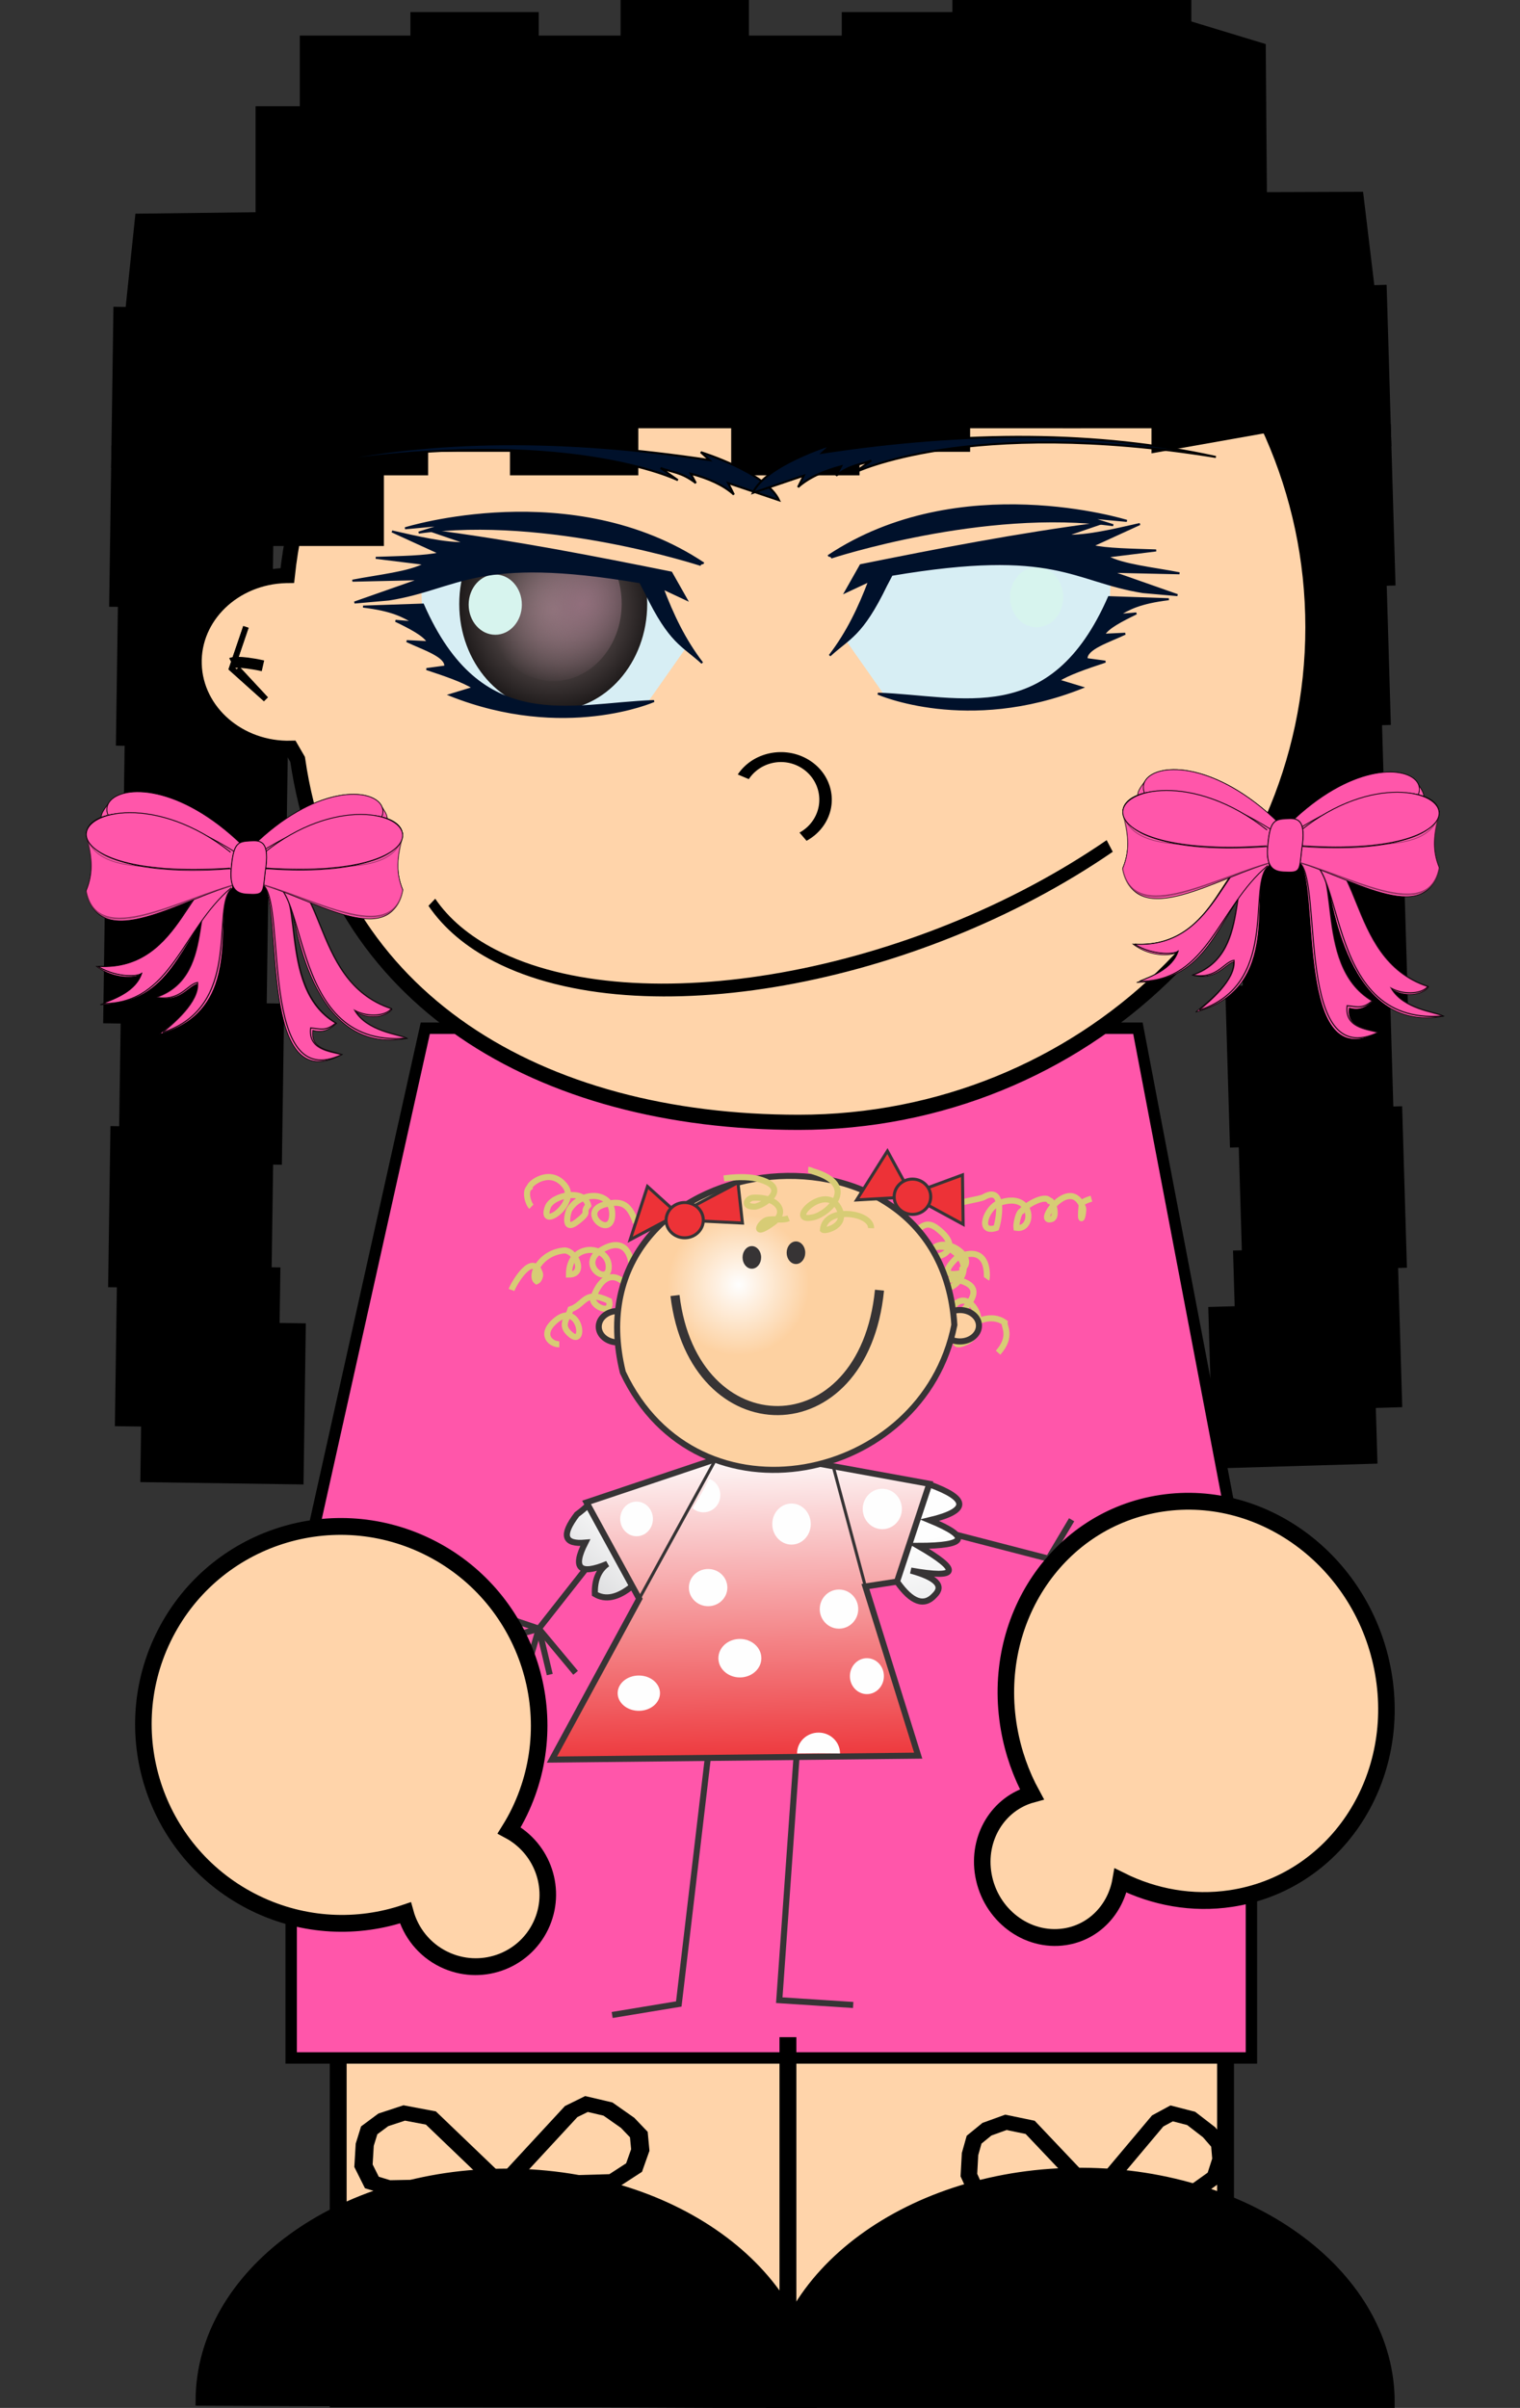 <svg width="401" height="635" xmlns="http://www.w3.org/2000/svg" xmlns:xlink="http://www.w3.org/1999/xlink">
 <rect width="100%" height="100%" fill="#333333" stroke="none"/>
 <defs>
  <linearGradient id="imagebot_397">
   <stop stop-color="rgb(145, 111, 124)" offset="0" id="imagebot_402"/>
   <stop stop-color="rgb(145, 111, 124)" stop-opacity="0" offset="1" id="imagebot_401"/>
  </linearGradient>
  <linearGradient id="imagebot_398">
   <stop stop-color="rgb(142, 124, 124)" offset="0" id="imagebot_400"/>
   <stop stop-color="rgb(0, 0, 0)" offset="1" id="imagebot_399"/>
  </linearGradient>
  <radialGradient xlink:href="#imagebot_398" id="imagebot_164" cx="421.151" cy="204.867" fx="421.151" fy="204.867" r="31.562" gradientTransform="matrix(0.053, 1.46, -1.267, 0.055, 658.341, -420.954)" gradientUnits="userSpaceOnUse"/>
  <radialGradient xlink:href="#imagebot_397" id="imagebot_147" cx="409.543" cy="210.663" fx="409.543" fy="210.663" r="31.062" gradientTransform="matrix(1.082, 0.951, -0.709, 0.967, 115.133, -389.698)" gradientUnits="userSpaceOnUse"/>
  <clipPath clipPathUnits="userSpaceOnUse" id="imagebot_144">
   <path fill="rgb(215, 238, 244)" id="imagebot_396" d="M370.221,226.815L389.919,254.847C389.919,254.847 463.66,266.969 479.822,251.564L474.519,249.543L480.58,242.472L488.156,233.886L499.52,219.996L504.319,211.158L502.298,207.622L502.803,192.975L465.428,183.378L392.192,191.712L381.838,208.38L370.221,226.815L370.221,226.815z"/>
  </clipPath>
  <linearGradient y2="1.137" x2="5.702" y1="-0.249" x1="5.515" id="imagebot_441">
   <stop stop-color="rgb(254, 254, 254)" offset="0"/>
   <stop stop-color="rgb(210, 211, 213)" offset="1"/>
  </linearGradient>
  <linearGradient y2="-0.031" x2="0.485" y1="1.031" x1="0.515" id="imagebot_434">
   <stop stop-color="rgb(237, 50, 55)" offset="0"/>
   <stop stop-color="rgb(254, 254, 254)" offset="1"/>
  </linearGradient>
  <linearGradient y2="1.066" x2="0.087" y1="-0.019" x1="0.825" xlink:href="#imagebot_441" id="imagebot_443"/>
  <radialGradient fy="156.604" fx="295.342" r="81.222" cy="156.604" cx="295.342" gradientUnits="userSpaceOnUse" id="imagebot_429">
   <stop stop-color="rgb(254, 254, 254)" offset="0"/>
   <stop stop-color="rgb(253, 209, 161)" offset="1"/>
  </radialGradient>
 </defs>
 <g id="imagebot_135">
  <rect transform="translate(-0 -0) matrix(1.484 0 0 1.451 -327.289 -446.549)" stroke="#000000" stroke-width="3" fill="#ffd4aa" x="280.669" y="680.933" width="157.744" height="62.826" id="imagebot_395"/>
  <g stroke="#000000" stroke-width="3.004" fill="#ffffff" transform="rotate(270.822 55.24 223.364) matrix(1.831 0 0 1.153 -603.363 -237.653)" id="imagebot_384">
   <rect fill="#000000" height="34.345" x="355.59" width="20.203" y="381.62" id="imagebot_394"/>
   <rect fill="#000000" height="34.345" x="335.59" width="20.203" y="377.62" id="imagebot_393"/>
   <rect fill="#000000" height="34.345" x="315.59" width="20.203" y="381.62" id="imagebot_392"/>
   <rect fill="#000000" height="34.345" x="297.59" width="20.203" y="379.62" id="imagebot_391"/>
   <rect fill="#000000" height="34.345" x="277.59" width="20.203" y="381.62" id="imagebot_390"/>
   <rect fill="#000000" height="34.345" x="269.59" width="20.203" y="387.62" id="imagebot_389"/>
   <rect fill="#000000" height="34.345" x="395.59" width="20.203" y="377.62" id="imagebot_388"/>
   <rect fill="#000000" height="34.345" x="415.59" width="20.203" y="377.62" id="imagebot_387"/>
   <path fill="#000000" d="M431.59,379.62L449.268,382.145L449.773,412.45L431.59,413.966L431.59,379.62z" id="imagebot_386"/>
   <rect fill="#000000" height="34.345" x="375.59" width="20.203" y="379.62" id="imagebot_385"/>
  </g>
  <g stroke="#000000" stroke-width="3.004" fill="#ffffff" transform="rotate(88.303 342.551 218.311) matrix(-1.836 0 0 1.162 1002.97 -246.232)" id="imagebot_373">
   <rect fill="#000000" height="34.345" x="355.59" width="20.203" y="381.62" id="imagebot_383"/>
   <rect fill="#000000" height="34.345" x="335.59" width="20.203" y="377.62" id="imagebot_382"/>
   <rect fill="#000000" height="34.345" x="315.59" width="20.203" y="381.62" id="imagebot_381"/>
   <rect fill="#000000" height="34.345" x="297.59" width="20.203" y="379.62" id="imagebot_380"/>
   <rect fill="#000000" height="34.345" x="277.59" width="20.203" y="381.62" id="imagebot_379"/>
   <rect fill="#000000" height="34.345" x="269.59" width="20.203" y="387.62" id="imagebot_378"/>
   <rect fill="#000000" height="34.345" x="395.59" width="20.203" y="377.62" id="imagebot_377"/>
   <rect fill="#000000" height="34.345" x="415.59" width="20.203" y="377.62" id="imagebot_376"/>
   <path fill="#000000" d="M431.59,379.62L449.268,382.145L449.773,412.45L431.59,413.966L431.59,379.62z" id="imagebot_375"/>
   <rect fill="#000000" height="34.345" x="375.59" width="20.203" y="379.62" id="imagebot_374"/>
  </g>
  <path stroke="#000000" stroke-width="3" fill="#ff56aa" d="M 112.2 271.155 L 76.778 430.097 L 73.292 427.648 L 76.817 433.374 L 76.817 542.716 L 330.142 542.716 L 330.142 433.552 L 331.168 433.552 L 300.203 271.155 L 112.2 271.155 z" id="imagebot_372"/>
  <path stroke="#000000" stroke-width="4" fill="#ffd4aa" d="M 210.711 34.867 C 140.592 34.867 82.895 86.095 75.796 151.776 C 75.669 151.778 75.552 151.773 75.425 151.776 C 61.689 152.13 50.837 162.583 51.224 175.167 C 51.611 187.752 63.081 197.688 76.817 197.334 L 78.519 200.267 C 87.745 263.727 142.235 295.975 210.712 295.975 C 285.626 295.975 346.369 237.525 346.369 165.421 S 285.626 34.867 210.712 34.867 L 210.711 34.867 z" id="imagebot_371"/>
  <path stroke="#000000" stroke-width="3.043" fill="#000000" d="M175.77,672.54C175.77,698.203 153.609,719.007 126.273,719.007C98.936,719.007 76.776,698.203 76.776,672.54L126.273,672.54L175.77,672.54z" transform="translate(-0 -0) matrix(-1.625 -0.007 0.009 -1.287 484.174 1499.87)" id="imagebot_368"/>
  <path transform="translate(-0 -0) matrix(1.484 0 0 1.451 -327.291 -458.268)" stroke="#000000" stroke-width="3" fill="none" d="M360.62,686.08L360.62,743.708L358.6,745.048" id="imagebot_367"/>
  <path stroke="#000000" stroke-width="3.043" fill="#000000" d="M 53.119 632.882 C 53.351 599.847 89.553 573.226 133.978 573.421 C 178.405 573.617 214.23 600.555 213.998 633.59 L 133.558 633.236 L 53.119 632.882 z" id="imagebot_366"/>
  <g stroke="#000000" stroke-width="5.508" fill="none" transform="translate(-0 -0) matrix(0.869 0 0 0.703 -11.599 57.236)" id="imagebot_362">
   <path d="M165.51,738.4L144.16,713.1L136.057,711.214L129.712,713.799L125.433,717.725L124.076,723.128L123.695,731.001L126.241,737.298L131.35,739.211L165.51,738.4z" id="imagebot_365"/>
   <path d="M166.27,738.05L199.351,736.899L205.842,731.695L207.731,725.109L207.289,719.319L203.88,714.912L197.926,709.747L191.402,707.856L186.741,710.691L166.27,738.05z" id="imagebot_364"/>
   <path d="M133.85,757.9S134.355,757.395 164.155,738.202L192.944,756.385" id="imagebot_363"/>
  </g>
  <g stroke="#000000" stroke-width="5.508" fill="none" transform="translate(-0 -0) matrix(0.79 0 0 0.703 157.89 59.706)" id="imagebot_358">
   <path d="M165.51,738.4L144.16,713.1L136.057,711.214L129.712,713.799L125.433,717.725L124.076,723.128L123.695,731.001L126.241,737.298L131.35,739.211L165.51,738.4z" id="imagebot_361"/>
   <path d="M166.27,738.05L199.351,736.899L205.842,731.695L207.731,725.109L207.289,719.319L203.88,714.912L197.926,709.747L191.402,707.856L186.741,710.691L166.27,738.05z" id="imagebot_360"/>
   <path d="M133.85,757.9S134.355,757.395 164.155,738.202L192.944,756.385" id="imagebot_359"/>
  </g>
  <path stroke="#000000" stroke-width="3.495" fill="#ffd4aa" d="M160.53,405.73C164.239,398.743 171.966,396.688 177.789,401.139C183.611,405.59 185.324,414.863 181.615,421.849C180.523,423.905 179.03,425.611 177.265,426.819" transform="translate(-0 -0) matrix(0.942 0 0 0.749 44.868 -99.039)" id="imagebot_357"/>
  <path transform="rotate(339.277 212.798 240.203) matrix(1.024 0 0 1.451 10.661 -420.956)" stroke="#000000" stroke-width="2.407" fill="#ffd4aa" d="M 276.345 464.128 C 217.008 474.394 146.244 465.054 118.288 443.267 C 112.944 439.103 109.43 434.655 107.875 430.088" id="imagebot_356"/>
  <path transform="translate(-0 -0) matrix(1.484 0 0 1.451 -323.383 -448.502)" stroke="#000000" stroke-width="1px" fill="none" d="M261.63,423.04L259.105,430.616L265.166,436.172L260.115,430.616" id="imagebot_355"/>
  <path transform="translate(-0 -0) matrix(1.484 0 0 1.451 -323.383 -448.502)" stroke="#000000" stroke-width="2" fill="none" d="M264.66,430.11C260.114,429.1 259.104,429.605 259.104,429.605" id="imagebot_354"/>
  <title/>
  <g stroke="#000000" stroke-width="3.004" fill="#ffffff" transform="translate(-0 -0) matrix(1.459 0 0 3.105 -323.719 -1170.88)" id="imagebot_343">
   <rect fill="#000000" height="34.345" x="355.59" width="20.203" y="381.62" id="imagebot_353"/>
   <rect fill="#000000" height="34.345" x="335.59" width="20.203" y="377.62" id="imagebot_352"/>
   <rect fill="#000000" height="34.345" x="315.59" width="20.203" y="381.62" id="imagebot_351"/>
   <rect fill="#000000" height="34.345" x="297.59" width="20.203" y="379.62" id="imagebot_350"/>
   <rect fill="#000000" height="34.345" x="277.59" width="20.203" y="381.62" id="imagebot_349"/>
   <rect fill="#000000" height="34.345" x="269.59" width="20.203" y="387.62" id="imagebot_348"/>
   <rect fill="#000000" height="34.345" x="395.59" width="20.203" y="377.62" id="imagebot_347"/>
   <rect fill="#000000" height="34.345" x="415.59" width="20.203" y="377.62" id="imagebot_346"/>
   <path fill="#000000" d="M431.59,379.62L449.268,382.145L449.773,412.45L431.59,413.966L431.59,379.62z" id="imagebot_345"/>
   <rect fill="#000000" height="34.345" x="375.59" width="20.203" y="379.62" id="imagebot_344"/>
  </g>
  <path transform="translate(-0 -0) matrix(1.484 0 0 1.451 -323.383 -448.502)" id="imagebot_342" stroke="#000000" stroke-width="1px" fill="none" d="M261.63,423.04L259.105,430.616L265.166,436.172L260.115,430.616"/>
  <g id="imagebot_328" transform="translate(-0 -0) matrix(-1 0 0 1 205.531 117.184)">
   <g transform="matrix(0.878 0 0 0.878 0 0)" id="imagebot_329">
    <title/>
    <g transform="translate(12.715, -21.98) translate(25, 190)" id="imagebot_330">
     <path transform="matrix(0.604, 0, 0, 0.604, -50.808, -293.915)" fill="rgb(215, 238, 244)" d="M67.249,308.56L86.947,336.592C86.947,336.592 160.688,348.714 176.851,333.309L171.547,331.289L177.608,324.218L185.184,315.632L196.549,301.742L201.347,292.903L199.326,289.368L199.832,274.72L162.456,265.124L89.22,273.458L78.866,290.125L67.249,308.56L67.249,308.56L67.249,308.56z" id="imagebot_339"/>
     <g transform="matrix(0.604, 0, 0, 0.604, -233.858, -244.526)" clip-path="url(#imagebot_144)" id="imagebot_335">
      <path fill="url(#imagebot_164)" transform="matrix(1.505, 0, 0, 1.375, -197.251, -73.696)" d="M452.548,203.455C452.548,224.725 438.641,241.967 421.486,241.967C404.331,241.967 390.424,224.725 390.424,203.455C390.424,182.186 404.331,164.943 421.486,164.943C438.641,164.943 452.548,182.186 452.548,203.455z" id="imagebot_338"/>
      <path fill="url(#imagebot_147)" d="M452.548,203.455C452.548,224.725 438.641,241.967 421.486,241.967C404.331,241.967 390.424,224.725 390.424,203.455C390.424,182.186 404.331,164.943 421.486,164.943C438.641,164.943 452.548,182.186 452.548,203.455z" transform="matrix(1.094, 0, 0, 0.999, -24.082, 2.646)" id="imagebot_337"/>
      <path fill="rgb(215, 244, 238)" transform="matrix(0.426, 0, 0, 0.389, 286.377, 127.227)" d="M452.548,203.455C452.548,224.725 438.641,241.967 421.486,241.967C404.331,241.967 390.424,224.725 390.424,203.455C390.424,182.186 404.331,164.943 421.486,164.943C438.641,164.943 452.548,182.186 452.548,203.455z" id="imagebot_336"/>
     </g>
     <path transform="matrix(0.604, 0, 0, 0.604, -50.808, -293.915)" fill="rgb(0, 17, 43)" stroke="rgb(0, 17, 43)" stroke-width="1px" d="M83.917,336.087C83.917,336.087 128.363,355.785 185.437,333.057L173.82,329.521C178.617,326.406 187.618,323.292 197.054,320.177L187.71,318.915C187.211,313.72 198.589,310.223 206.903,306.288L196.296,306.793C198.289,303.257 205.171,299.722 212.458,296.186L203.62,296.944C208.816,293.886 214.204,290.856 228.621,289.115L198.821,288.105C170.01,353.922 125.539,337.525 83.917,336.087L83.917,336.087z" id="imagebot_334"/>
     <path transform="matrix(0.604, 0, 0, 0.604, -50.808, -293.915)" fill="rgb(0, 17, 43)" stroke="rgb(0, 17, 43)" stroke-width="1px" d="M60.6,268.393C60.6,268.393 136.671,243.393 200.957,252.322L188.457,248.393L207.742,250.179C207.742,250.179 124.528,224.108 59.171,267.679" id="imagebot_333"/>
     <path transform="matrix(0.604, 0, 0, 0.604, -50.808, -293.915)" fill="rgb(0, 17, 43)" stroke="rgb(0, 0, 0)" stroke-width="1px" d="M21.671,236.25L47.028,227.679L44.171,233.393C49.222,228.834 56.501,225.453 65.6,223.036L63.1,227.679C70.509,222.026 74.878,222.455 80.6,220.179L72.028,226.25C72.028,226.25 128.457,198.393 252.028,218.393C193.624,205.476 128.05,205.361 56.314,216.25L60.6,212.322C60.6,212.322 28.1,222.322 21.671,236.25z" id="imagebot_332"/>
     <path transform="matrix(0.604, 0, 0, 0.604, -50.808, -293.915)" fill="rgb(0, 17, 43)" stroke="rgb(0, 17, 43)" stroke-width="1px" d="M59.925,317.147C69.704,308.195 75.846,307.296 87.957,282.297L90.735,276.993C172.703,263.108 180.662,279.979 215.741,285.579L232.914,287.095L199.832,275.478L233.924,276.236C221.162,273.729 205.686,272.241 197.811,267.902L222.307,264.871C210.359,264.449 197.307,264.303 190.488,262.599L214.226,251.739C201.268,254.649 188.111,257.889 177.103,257.548L195.538,251.234C152.024,256.929 113.565,264.52 75.33,272.195L67.754,285.579L79.623,280.024C74.724,292.953 68.841,305.556 59.925,317.147L59.925,317.147L59.925,317.147z" id="imagebot_331"/>
    </g>
   </g>
  </g>
  <g transform="translate(-0 -0) matrix(0.695 0 0 0.695 22.647 208.82)" id="imagebot_282">
   <g transform="matrix(0.245 0 0 0.245 18.807 -37.568)" id="imagebot_283" label="Layer 1">
    <path fill="#ff56aa" stroke="#000000" d="M380.16,173.806C384.27,180.344 390.582,188.438 390.219,195.273L374.779,196.231L379.982,174.572" id="imagebot_326"/>
    <path fill="#ff56aa" stroke="#000000" id="imagebot_325" d="M-41.74,171.366C-46.277,177.904 -53.265,185.998 -52.859,192.834L-35.796,193.792L-41.551,172.132"/>
    <path fill="#ff56aa" stroke="#000000" d="M149.714,302.717C148.567,303.908 147.075,304.965 146.647,305.499C118.676,340.473 173.969,491.569 36.916,528.83C50.745,516.807 98.688,481.892 95.292,451.144C80.814,456.151 67.726,481.043 31.859,471.525C132.878,436.569 75.595,291.267 142.764,290.564C143.251,290.559 148.048,287.302 150.795,287.405" id="imagebot_324"/>
    <path fill="#ff56aa" stroke="#000000" stroke-width="1.84" stroke-miterlimit="4" id="imagebot_323" d="M149.714,302.717C148.567,303.908 147.075,304.965 146.647,305.499C118.676,340.473 164.386,485.818 42.67,525.763C56.493,513.74 99.834,479.209 96.443,448.46C80.046,451.168 70.409,477.976 32.627,471.525C133.646,436.569 75.595,291.267 142.764,290.564C143.251,290.559 148.048,287.302 150.795,287.405"/>
    <path fill="#ff56aa" stroke="#000000" id="imagebot_322" d="M133.067,312.822C66.477,390.005 57.489,480.445 -54.53,483.031C-37.159,477.225 0.178,464.711 8.832,435.01C6.008,441.133 -30.805,446.096 -60.279,423.556C76.514,432.977 78.488,266.445 140.801,291.546"/>
    <path fill="#ff56aa" stroke="#000000" stroke-width="1.84" stroke-miterlimit="4" d="M148.351,301.784C71.452,366.579 56.266,480.797 -49.658,481.044C-31.897,473.705 1.671,462.271 10.319,433.248C7.501,439.371 -27.679,441.895 -57.434,423.826C77.326,431.621 83.853,260.599 148.464,286.083" id="imagebot_321"/>
    <path opacity="0.461" fill="#ff56aa" stroke="#000000" d="M149.714,302.717C148.567,303.908 147.075,304.965 146.647,305.499C118.676,340.473 164.386,485.818 42.67,525.763C56.493,513.74 99.834,479.209 96.443,448.46C80.046,451.168 70.409,477.976 32.627,471.525C133.646,436.569 75.595,291.267 142.764,290.564C143.251,290.559 148.048,287.302 150.795,287.405" id="imagebot_320"/>
    <path fill="#ff56aa" stroke="#000000" id="imagebot_319" d="M148.351,301.784C71.452,366.579 56.266,480.797 -49.658,481.044C-31.897,473.705 1.671,462.271 10.319,433.248C7.501,439.371 -27.679,441.895 -57.434,423.826C77.326,431.621 83.853,260.599 148.464,286.083"/>
    <path fill="#ff56aa" stroke="#000000" d="M160.297,273.225C73.854,284.413 -54.065,349.725 -60.425,256.402C-44.314,229.031 -41.47,220.422 -44.65,191.563C-35.061,262.257 91.371,229.731 168.745,254.562" id="imagebot_318"/>
    <path fill="#ff56aa" stroke="#000000" d="M165.597,235.859C-29.702,46.663 -185.256,240.191 160.562,251.463" id="imagebot_317"/>
    <path fill="#ff56aa" stroke="#000000" id="imagebot_316" d="M160.297,273.225C73.497,282.862 -55.996,341.243 -60.425,256.402C-44.314,229.031 -42.411,221.319 -45.596,192.459C-36.007,263.155 91.365,229.731 168.74,254.561"/>
    <path opacity="0.283" fill="#ff56aa" stroke="#000000" d="M160.297,273.225C73.497,282.862 -55.996,341.243 -60.425,256.402C-44.314,229.031 -39.739,222.167 -42.924,193.308C-33.33,264.003 91.371,229.731 168.745,254.562" id="imagebot_315"/>
    <path opacity="0.439" fill="#ff56aa" stroke="#000000" id="imagebot_314" d="M159.621,274.419C72.826,284.057 -56.667,342.437 -61.096,257.597C-44.985,230.225 -40.107,222.535 -43.292,193.676C-33.698,264.371 90.695,230.925 168.074,255.755"/>
    <path fill="#ff56aa" stroke="#000000" id="imagebot_313" d="M165.597,235.859C-29.702,46.663 -185.256,240.191 160.562,251.463"/>
    <path fill="#ff56aa" stroke="#000000" id="imagebot_312" d="M163.088,294.302C71.966,318.288 -55.915,406.771 -76.055,306.214C-62.68,274.261 -68.667,246.121 -76.217,215.19C-55.839,290.713 82.934,256.461 169.475,272.862"/>
    <path fill="#ff56aa" stroke="#000000" id="imagebot_311" d="M165.387,253.803C-97.53,78.267 -209.712,306.433 164.391,271.174"/>
    <path fill="#ff56aa" stroke="#000000" d="M163.088,294.302C71.366,316.65 -59.192,397.816 -76.055,306.214C-62.68,274.261 -68.867,246.518 -76.379,215.588C-55.996,291.11 82.972,256.461 169.513,272.862" id="imagebot_310"/>
    <path opacity="0.283" fill="#ff56aa" stroke="#000000" id="imagebot_309" d="M163.088,294.302C71.366,316.65 -59.192,397.816 -76.055,306.214C-62.68,274.261 -68.921,247.461 -76.433,216.53C-56.05,292.053 82.966,256.461 169.508,272.862"/>
    <path opacity="0.439" fill="#ff56aa" stroke="#000000" d="M162.536,295.692C70.814,318.04 -59.744,399.206 -76.601,307.603C-63.232,275.651 -68.975,251.287 -76.493,220.357C-56.115,295.88 82.409,257.85 168.945,274.251" id="imagebot_308"/>
    <path fill="#ff56aa" stroke="#000000" d="M165.387,253.803C-97.53,78.267 -209.712,306.433 164.391,271.174" id="imagebot_307"/>
    <path fill="#ff56aa" stroke="#000000" stroke-width="1.275" stroke-miterlimit="4" d="M147.491,246.857C33.406,156.198 -80.046,182.72 -75.99,221.231C-73.199,247.754 -12.677,282.249 146.691,271.474" id="imagebot_306"/>
    <path fill="#ff56aa" stroke="#000000" id="imagebot_305" d="M187.49,272.919C270.364,283.721 392.988,346.78 399.083,256.677C383.643,230.25 380.912,221.937 383.962,194.074C374.768,262.33 253.566,230.926 179.394,254.899"/>
    <path fill="#ff56aa" stroke="#000000" id="imagebot_304" d="M182.411,236.842C369.631,54.172 518.749,241.024 187.235,251.908"/>
    <path fill="#ff56aa" stroke="#000000" d="M187.49,272.919C270.699,282.224 394.832,338.59 399.083,256.677C383.643,230.25 381.81,222.804 384.865,194.939C375.671,263.196 253.572,230.925 179.394,254.899" id="imagebot_303"/>
    <path opacity="0.283" fill="#ff56aa" stroke="#000000" id="imagebot_302" d="M187.49,272.919C270.699,282.224 394.832,338.59 399.083,256.677C383.643,230.25 379.257,223.622 382.302,195.758C373.108,264.014 253.566,230.926 179.388,254.899"/>
    <path opacity="0.439" fill="#ff56aa" stroke="#000000" d="M188.139,274.072C271.343,283.377 395.476,339.743 399.727,257.83C384.281,231.403 379.609,223.978 382.659,196.114C373.465,264.37 254.215,232.078 180.037,256.052" id="imagebot_301"/>
    <path fill="#ff56aa" stroke="#000000" d="M182.411,236.842C369.631,54.172 518.749,241.024 187.235,251.908" id="imagebot_300"/>
    <path fill="#ff56aa" stroke="#000000" d="M195.797,296.212C197.186,297.403 199.101,298.376 199.517,298.994C228.056,341.635 191.946,629.546 319.373,560.274C302.624,553.13 270.797,553.455 274.907,522.706C292.456,527.714 302.153,519.957 311.709,511.972C215.742,455.165 269.45,290.417 205.537,282.974C204.417,282.844 197.165,280.864 195.97,280.832" id="imagebot_299"/>
    <path fill="#ff56aa" stroke="#000000" stroke-width="1.84" stroke-miterlimit="4" id="imagebot_298" d="M195.797,296.212C197.186,297.403 198.998,298.459 199.517,298.994C233.421,333.968 192.535,620.663 319.373,560.274C300.455,555.299 267.152,552.592 271.456,518.777C286.134,520.143 294.96,524.462 310.081,511.493C214.114,454.686 269.45,290.417 205.537,282.974C204.417,282.844 197.165,280.864 195.97,280.832"/>
    <path opacity="0.535" fill="#ff56aa" stroke="#000000" d="M195.797,296.212C197.186,297.403 198.998,298.459 199.517,298.994C233.421,333.968 192.535,620.663 319.373,560.274C300.455,555.299 267.152,552.592 271.456,518.777C286.134,520.143 294.96,524.462 310.081,511.493C214.114,454.686 269.45,290.417 205.537,282.974C204.417,282.844 197.165,280.864 195.97,280.832" id="imagebot_297"/>
    <path fill="#ff56aa" stroke="#000000" d="M220.312,295.989C228.348,284.478 235.703,305.924 238.694,315.471C246.931,351.978 271.137,562.903 421.019,535.181C409.543,529.038 358.403,532.693 343.32,495.354C366.169,507.366 390.246,500.209 397.591,490.155C279.358,456.835 289.893,277.466 226.163,285.672C225.044,285.813 215.228,284.828 214.06,285.086" id="imagebot_296"/>
    <path fill="#ff56aa" stroke="#000000" stroke-width="1.84" stroke-miterlimit="4" id="imagebot_295" d="M198.425,294.768C273.128,269.721 227.678,551.352 419.488,534.798C408.007,528.654 358.949,524.831 339.794,491.83C362.643,503.842 389.024,499.261 396.368,489.206C263.934,445.619 300.92,259.571 199.22,279.394"/>
    <path opacity="0.417" fill="#ff56aa" stroke="#000000" d="M198.425,294.768C273.128,269.721 227.678,551.352 419.488,534.798C408.007,528.654 358.949,524.831 339.794,491.83C362.643,503.842 389.024,499.261 396.368,489.206C263.934,445.619 300.92,259.571 199.22,279.394" id="imagebot_294"/>
    <path fill="#ff56aa" stroke="#000000" d="M184.823,293.269C272.165,316.427 394.757,401.857 414.058,304.769C401.241,273.919 406.985,246.75 414.221,216.886C394.697,289.804 261.662,256.732 178.707,272.568" id="imagebot_293"/>
    <path fill="#ff56aa" stroke="#000000" d="M182.611,254.167C434.653,84.687 542.188,304.981 183.574,270.939" id="imagebot_292"/>
    <path fill="#ff56aa" stroke="#000000" id="imagebot_291" d="M184.823,293.269C272.744,314.846 397.904,393.211 414.058,304.769C401.241,273.919 407.174,247.133 414.383,217.27C394.854,290.187 261.635,256.732 178.674,272.568"/>
    <path opacity="0.283" fill="#ff56aa" stroke="#000000" d="M184.823,293.269C272.744,314.846 397.904,393.211 414.058,304.769C401.241,273.919 407.223,248.043 414.437,218.18C394.908,291.097 261.641,256.732 178.68,272.568" id="imagebot_290"/>
    <path opacity="0.439" fill="#ff56aa" stroke="#000000" id="imagebot_289" d="M185.348,294.611C273.268,316.187 398.429,394.554 414.588,306.111C401.771,275.261 407.277,251.738 414.48,221.875C394.952,294.792 262.154,258.075 179.199,273.909"/>
    <path fill="#ff56aa" stroke="#000000" id="imagebot_288" d="M182.611,254.167C434.653,84.687 542.188,304.981 183.574,270.939"/>
    <path fill="#ff56aa" stroke="#000000" stroke-width="1.227" stroke-miterlimit="4" id="imagebot_287" d="M199.771,247.461C309.13,159.929 417.893,185.536 414.004,222.718C411.327,248.326 353.309,281.632 200.539,271.228"/>
    <path fill="#ff56aa" stroke="#000000" stroke-width="1.84" stroke-miterlimit="4" d="M200.902,277.45C208.706,228.682 194.179,228.508 177.074,229.635C160.081,230.747 152.634,231.871 149.167,267.395C144.836,303.082 156.312,310.763 173.309,311.589C199.155,312.86 197.143,311.076 200.902,277.45z" id="imagebot_286"/>
    <path opacity="0.857" fill="#ff56aa" stroke="#000000" id="imagebot_285" d="M200.902,277.45C208.706,228.682 194.179,228.508 177.074,229.635C160.081,230.747 152.634,231.871 149.167,267.395C144.836,303.082 156.312,310.763 173.309,311.589C199.155,312.86 197.143,311.076 200.902,277.45z"/>
    <path opacity="0.726" fill="#ff56aa" stroke="#000000" d="M200.902,277.45C208.706,228.682 194.179,228.508 177.074,229.635C160.081,230.747 152.634,231.871 149.167,267.395C144.836,303.082 156.312,310.763 173.309,311.589C199.155,312.86 197.143,311.076 200.902,277.45z" id="imagebot_284"/>
   </g>
  </g>
  <g id="imagebot_236" transform="translate(0 -1.953) matrix(0.695 0 0 0.695 296.085 204.914)">
   <g id="imagebot_237" transform="matrix(0.245 0 0 0.245 18.807 -37.568)" label="Layer 1">
    <path id="imagebot_280" fill="#ff56aa" stroke="#000000" d="M380.16,173.806C384.27,180.344 390.582,188.438 390.219,195.273L374.779,196.231L379.982,174.572"/>
    <path id="imagebot_279" fill="#ff56aa" stroke="#000000" d="M-41.74,171.366C-46.277,177.904 -53.265,185.998 -52.859,192.834L-35.796,193.792L-41.551,172.132"/>
    <path id="imagebot_278" fill="#ff56aa" stroke="#000000" d="M149.714,302.717C148.567,303.908 147.075,304.965 146.647,305.499C118.676,340.473 173.969,491.569 36.916,528.83C50.745,516.807 98.688,481.892 95.292,451.144C80.814,456.151 67.726,481.043 31.859,471.525C132.878,436.569 75.595,291.267 142.764,290.564C143.251,290.559 148.048,287.302 150.795,287.405"/>
    <path id="imagebot_277" fill="#ff56aa" stroke="#000000" stroke-width="1.84" stroke-miterlimit="4" d="M149.714,302.717C148.567,303.908 147.075,304.965 146.647,305.499C118.676,340.473 164.386,485.818 42.67,525.763C56.493,513.74 99.834,479.209 96.443,448.46C80.046,451.168 70.409,477.976 32.627,471.525C133.646,436.569 75.595,291.267 142.764,290.564C143.251,290.559 148.048,287.302 150.795,287.405"/>
    <path id="imagebot_276" fill="#ff56aa" stroke="#000000" d="M133.067,312.822C66.477,390.005 57.489,480.445 -54.53,483.031C-37.159,477.225 0.178,464.711 8.832,435.01C6.008,441.133 -30.805,446.096 -60.279,423.556C76.514,432.977 78.488,266.445 140.801,291.546"/>
    <path id="imagebot_275" fill="#ff56aa" stroke="#000000" stroke-width="1.84" stroke-miterlimit="4" d="M148.351,301.784C71.452,366.579 56.266,480.797 -49.658,481.044C-31.897,473.705 1.671,462.271 10.319,433.248C7.501,439.371 -27.679,441.895 -57.434,423.826C77.326,431.621 83.853,260.599 148.464,286.083"/>
    <path id="imagebot_274" opacity="0.461" fill="#ff56aa" stroke="#000000" d="M149.714,302.717C148.567,303.908 147.075,304.965 146.647,305.499C118.676,340.473 164.386,485.818 42.67,525.763C56.493,513.74 99.834,479.209 96.443,448.46C80.046,451.168 70.409,477.976 32.627,471.525C133.646,436.569 75.595,291.267 142.764,290.564C143.251,290.559 148.048,287.302 150.795,287.405"/>
    <path id="imagebot_273" fill="#ff56aa" stroke="#000000" d="M148.351,301.784C71.452,366.579 56.266,480.797 -49.658,481.044C-31.897,473.705 1.671,462.271 10.319,433.248C7.501,439.371 -27.679,441.895 -57.434,423.826C77.326,431.621 83.853,260.599 148.464,286.083"/>
    <path id="imagebot_272" fill="#ff56aa" stroke="#000000" d="M160.297,273.225C73.854,284.413 -54.065,349.725 -60.425,256.402C-44.314,229.031 -41.47,220.422 -44.65,191.563C-35.061,262.257 91.371,229.731 168.745,254.562"/>
    <path id="imagebot_271" fill="#ff56aa" stroke="#000000" d="M165.597,235.859C-29.702,46.663 -185.256,240.191 160.562,251.463"/>
    <path id="imagebot_270" fill="#ff56aa" stroke="#000000" d="M160.297,273.225C73.497,282.862 -55.996,341.243 -60.425,256.402C-44.314,229.031 -42.411,221.319 -45.596,192.459C-36.007,263.155 91.365,229.731 168.74,254.561"/>
    <path id="imagebot_269" opacity="0.283" fill="#ff56aa" stroke="#000000" d="M160.297,273.225C73.497,282.862 -55.996,341.243 -60.425,256.402C-44.314,229.031 -39.739,222.167 -42.924,193.308C-33.33,264.003 91.371,229.731 168.745,254.562"/>
    <path id="imagebot_268" opacity="0.439" fill="#ff56aa" stroke="#000000" d="M159.621,274.419C72.826,284.057 -56.667,342.437 -61.096,257.597C-44.985,230.225 -40.107,222.535 -43.292,193.676C-33.698,264.371 90.695,230.925 168.074,255.755"/>
    <path id="imagebot_267" fill="#ff56aa" stroke="#000000" d="M165.597,235.859C-29.702,46.663 -185.256,240.191 160.562,251.463"/>
    <path id="imagebot_266" fill="#ff56aa" stroke="#000000" d="M163.088,294.302C71.966,318.288 -55.915,406.771 -76.055,306.214C-62.68,274.261 -68.667,246.121 -76.217,215.19C-55.839,290.713 82.934,256.461 169.475,272.862"/>
    <path id="imagebot_265" fill="#ff56aa" stroke="#000000" d="M165.387,253.803C-97.53,78.267 -209.712,306.433 164.391,271.174"/>
    <path id="imagebot_264" fill="#ff56aa" stroke="#000000" d="M163.088,294.302C71.366,316.65 -59.192,397.816 -76.055,306.214C-62.68,274.261 -68.867,246.518 -76.379,215.588C-55.996,291.11 82.972,256.461 169.513,272.862"/>
    <path id="imagebot_263" opacity="0.283" fill="#ff56aa" stroke="#000000" d="M163.088,294.302C71.366,316.65 -59.192,397.816 -76.055,306.214C-62.68,274.261 -68.921,247.461 -76.433,216.53C-56.05,292.053 82.966,256.461 169.508,272.862"/>
    <path id="imagebot_262" opacity="0.439" fill="#ff56aa" stroke="#000000" d="M162.536,295.692C70.814,318.04 -59.744,399.206 -76.601,307.603C-63.232,275.651 -68.975,251.287 -76.493,220.357C-56.115,295.88 82.409,257.85 168.945,274.251"/>
    <path id="imagebot_261" fill="#ff56aa" stroke="#000000" d="M165.387,253.803C-97.53,78.267 -209.712,306.433 164.391,271.174"/>
    <path id="imagebot_260" fill="#ff56aa" stroke="#000000" stroke-width="1.275" stroke-miterlimit="4" d="M147.491,246.857C33.406,156.198 -80.046,182.72 -75.99,221.231C-73.199,247.754 -12.677,282.249 146.691,271.474"/>
    <path id="imagebot_259" fill="#ff56aa" stroke="#000000" d="M187.49,272.919C270.364,283.721 392.988,346.78 399.083,256.677C383.643,230.25 380.912,221.937 383.962,194.074C374.768,262.33 253.566,230.926 179.394,254.899"/>
    <path id="imagebot_258" fill="#ff56aa" stroke="#000000" d="M182.411,236.842C369.631,54.172 518.749,241.024 187.235,251.908"/>
    <path id="imagebot_257" fill="#ff56aa" stroke="#000000" d="M187.49,272.919C270.699,282.224 394.832,338.59 399.083,256.677C383.643,230.25 381.81,222.804 384.865,194.939C375.671,263.196 253.572,230.925 179.394,254.899"/>
    <path id="imagebot_256" opacity="0.283" fill="#ff56aa" stroke="#000000" d="M187.49,272.919C270.699,282.224 394.832,338.59 399.083,256.677C383.643,230.25 379.257,223.622 382.302,195.758C373.108,264.014 253.566,230.926 179.388,254.899"/>
    <path id="imagebot_255" opacity="0.439" fill="#ff56aa" stroke="#000000" d="M188.139,274.072C271.343,283.377 395.476,339.743 399.727,257.83C384.281,231.403 379.609,223.978 382.659,196.114C373.465,264.37 254.215,232.078 180.037,256.052"/>
    <path id="imagebot_254" fill="#ff56aa" stroke="#000000" d="M182.411,236.842C369.631,54.172 518.749,241.024 187.235,251.908"/>
    <path id="imagebot_253" fill="#ff56aa" stroke="#000000" d="M195.797,296.212C197.186,297.403 199.101,298.376 199.517,298.994C228.056,341.635 191.946,629.546 319.373,560.274C302.624,553.13 270.797,553.455 274.907,522.706C292.456,527.714 302.153,519.957 311.709,511.972C215.742,455.165 269.45,290.417 205.537,282.974C204.417,282.844 197.165,280.864 195.97,280.832"/>
    <path id="imagebot_252" fill="#ff56aa" stroke="#000000" stroke-width="1.84" stroke-miterlimit="4" d="M195.797,296.212C197.186,297.403 198.998,298.459 199.517,298.994C233.421,333.968 192.535,620.663 319.373,560.274C300.455,555.299 267.152,552.592 271.456,518.777C286.134,520.143 294.96,524.462 310.081,511.493C214.114,454.686 269.45,290.417 205.537,282.974C204.417,282.844 197.165,280.864 195.97,280.832"/>
    <path id="imagebot_251" opacity="0.535" fill="#ff56aa" stroke="#000000" d="M195.797,296.212C197.186,297.403 198.998,298.459 199.517,298.994C233.421,333.968 192.535,620.663 319.373,560.274C300.455,555.299 267.152,552.592 271.456,518.777C286.134,520.143 294.96,524.462 310.081,511.493C214.114,454.686 269.45,290.417 205.537,282.974C204.417,282.844 197.165,280.864 195.97,280.832"/>
    <path id="imagebot_250" fill="#ff56aa" stroke="#000000" d="M220.312,295.989C228.348,284.478 235.703,305.924 238.694,315.471C246.931,351.978 271.137,562.903 421.019,535.181C409.543,529.038 358.403,532.693 343.32,495.354C366.169,507.366 390.246,500.209 397.591,490.155C279.358,456.835 289.893,277.466 226.163,285.672C225.044,285.813 215.228,284.828 214.06,285.086"/>
    <path id="imagebot_249" fill="#ff56aa" stroke="#000000" stroke-width="1.84" stroke-miterlimit="4" d="M198.425,294.768C273.128,269.721 227.678,551.352 419.488,534.798C408.007,528.654 358.949,524.831 339.794,491.83C362.643,503.842 389.024,499.261 396.368,489.206C263.934,445.619 300.92,259.571 199.22,279.394"/>
    <path id="imagebot_248" opacity="0.417" fill="#ff56aa" stroke="#000000" d="M198.425,294.768C273.128,269.721 227.678,551.352 419.488,534.798C408.007,528.654 358.949,524.831 339.794,491.83C362.643,503.842 389.024,499.261 396.368,489.206C263.934,445.619 300.92,259.571 199.22,279.394"/>
    <path id="imagebot_247" fill="#ff56aa" stroke="#000000" d="M184.823,293.269C272.165,316.427 394.757,401.857 414.058,304.769C401.241,273.919 406.985,246.75 414.221,216.886C394.697,289.804 261.662,256.732 178.707,272.568"/>
    <path id="imagebot_246" fill="#ff56aa" stroke="#000000" d="M182.611,254.167C434.653,84.687 542.188,304.981 183.574,270.939"/>
    <path id="imagebot_245" fill="#ff56aa" stroke="#000000" d="M184.823,293.269C272.744,314.846 397.904,393.211 414.058,304.769C401.241,273.919 407.174,247.133 414.383,217.27C394.854,290.187 261.635,256.732 178.674,272.568"/>
    <path id="imagebot_244" opacity="0.283" fill="#ff56aa" stroke="#000000" d="M184.823,293.269C272.744,314.846 397.904,393.211 414.058,304.769C401.241,273.919 407.223,248.043 414.437,218.18C394.908,291.097 261.641,256.732 178.68,272.568"/>
    <path id="imagebot_243" opacity="0.439" fill="#ff56aa" stroke="#000000" d="M185.348,294.611C273.268,316.187 398.429,394.554 414.588,306.111C401.771,275.261 407.277,251.738 414.48,221.875C394.952,294.792 262.154,258.075 179.199,273.909"/>
    <path id="imagebot_242" fill="#ff56aa" stroke="#000000" d="M182.611,254.167C434.653,84.687 542.188,304.981 183.574,270.939"/>
    <path id="imagebot_241" fill="#ff56aa" stroke="#000000" stroke-width="1.227" stroke-miterlimit="4" d="M199.771,247.461C309.13,159.929 417.893,185.536 414.004,222.718C411.327,248.326 353.309,281.632 200.539,271.228"/>
    <path id="imagebot_240" fill="#ff56aa" stroke="#000000" stroke-width="1.84" stroke-miterlimit="4" d="M200.902,277.45C208.706,228.682 194.179,228.508 177.074,229.635C160.081,230.747 152.634,231.871 149.167,267.395C144.836,303.082 156.312,310.763 173.309,311.589C199.155,312.86 197.143,311.076 200.902,277.45z"/>
    <path id="imagebot_239" opacity="0.857" fill="#ff56aa" stroke="#000000" d="M200.902,277.45C208.706,228.682 194.179,228.508 177.074,229.635C160.081,230.747 152.634,231.871 149.167,267.395C144.836,303.082 156.312,310.763 173.309,311.589C199.155,312.86 197.143,311.076 200.902,277.45z"/>
    <path id="imagebot_238" opacity="0.726" fill="#ff56aa" stroke="#000000" d="M200.902,277.45C208.706,228.682 194.179,228.508 177.074,229.635C160.081,230.747 152.634,231.871 149.167,267.395C144.836,303.082 156.312,310.763 173.309,311.589C199.155,312.86 197.143,311.076 200.902,277.45z"/>
   </g>
  </g>
  <g transform="translate(-0 -0) matrix(1 0 0 1 198.609 115.231)" id="imagebot_136">
   <g transform="matrix(0.878 0 0 0.878 0 0)" id="imagebot_137">
    <title/>
    <g transform="translate(12.715, -21.98) translate(25, 190)" id="imagebot_138">
     <path transform="matrix(0.604, 0, 0, 0.604, -50.808, -293.915)" fill="rgb(215, 238, 244)" d="M67.249,308.56L86.947,336.592C86.947,336.592 160.688,348.714 176.851,333.309L171.547,331.289L177.608,324.218L185.184,315.632L196.549,301.742L201.347,292.903L199.326,289.368L199.832,274.72L162.456,265.124L89.22,273.458L78.866,290.125L67.249,308.56L67.249,308.56L67.249,308.56z" id="imagebot_165"/>
     <g transform="matrix(0.604, 0, 0, 0.604, -233.858, -244.526)" clip-path="url(#imagebot_144)" id="imagebot_143">
      <path fill="url(#imagebot_164)" transform="matrix(1.505, 0, 0, 1.375, -197.251, -73.696)" d="M452.548,203.455C452.548,224.725 438.641,241.967 421.486,241.967C404.331,241.967 390.424,224.725 390.424,203.455C390.424,182.186 404.331,164.943 421.486,164.943C438.641,164.943 452.548,182.186 452.548,203.455z" id="imagebot_148"/>
      <path fill="url(#imagebot_147)" d="M452.548,203.455C452.548,224.725 438.641,241.967 421.486,241.967C404.331,241.967 390.424,224.725 390.424,203.455C390.424,182.186 404.331,164.943 421.486,164.943C438.641,164.943 452.548,182.186 452.548,203.455z" transform="matrix(1.094, 0, 0, 0.999, -24.082, 2.646)" id="imagebot_146"/>
      <path fill="rgb(215, 244, 238)" transform="matrix(0.426, 0, 0, 0.389, 286.377, 127.227)" d="M452.548,203.455C452.548,224.725 438.641,241.967 421.486,241.967C404.331,241.967 390.424,224.725 390.424,203.455C390.424,182.186 404.331,164.943 421.486,164.943C438.641,164.943 452.548,182.186 452.548,203.455z" id="imagebot_145"/>
     </g>
     <path transform="matrix(0.604, 0, 0, 0.604, -50.808, -293.915)" fill="rgb(0, 17, 43)" stroke="rgb(0, 17, 43)" stroke-width="1px" d="M83.917,336.087C83.917,336.087 128.363,355.785 185.437,333.057L173.82,329.521C178.617,326.406 187.618,323.292 197.054,320.177L187.71,318.915C187.211,313.72 198.589,310.223 206.903,306.288L196.296,306.793C198.289,303.257 205.171,299.722 212.458,296.186L203.62,296.944C208.816,293.886 214.204,290.856 228.621,289.115L198.821,288.105C170.01,353.922 125.539,337.525 83.917,336.087L83.917,336.087z" id="imagebot_142"/>
     <path transform="matrix(0.604, 0, 0, 0.604, -50.808, -293.915)" fill="rgb(0, 17, 43)" stroke="rgb(0, 17, 43)" stroke-width="1px" d="M60.6,268.393C60.6,268.393 136.671,243.393 200.957,252.322L188.457,248.393L207.742,250.179C207.742,250.179 124.528,224.108 59.171,267.679" id="imagebot_141"/>
     <path transform="matrix(0.604, 0, 0, 0.604, -50.808, -293.915)" fill="rgb(0, 17, 43)" stroke="rgb(0, 0, 0)" stroke-width="1px" d="M21.671,236.25L47.028,227.679L44.171,233.393C49.222,228.834 56.501,225.453 65.6,223.036L63.1,227.679C70.509,222.026 74.878,222.455 80.6,220.179L72.028,226.25C72.028,226.25 128.457,198.393 252.028,218.393C193.624,205.476 128.05,205.361 56.314,216.25L60.6,212.322C60.6,212.322 28.1,222.322 21.671,236.25z" id="imagebot_140"/>
     <path transform="matrix(0.604, 0, 0, 0.604, -50.808, -293.915)" fill="rgb(0, 17, 43)" stroke="rgb(0, 17, 43)" stroke-width="1px" d="M59.925,317.147C69.704,308.195 75.846,307.296 87.957,282.297L90.735,276.993C172.703,263.108 180.662,279.979 215.741,285.579L232.914,287.095L199.832,275.478L233.924,276.236C221.162,273.729 205.686,272.241 197.811,267.902L222.307,264.871C210.359,264.449 197.307,264.303 190.488,262.599L214.226,251.739C201.268,254.649 188.111,257.889 177.103,257.548L195.538,251.234C152.024,256.929 113.565,264.52 75.33,272.195L67.754,285.579L79.623,280.024C74.724,292.953 68.841,305.556 59.925,317.147L59.925,317.147L59.925,317.147z" id="imagebot_139"/>
    </g>
   </g>
  </g>

  <g transform="translate(-13.672 21.484) matrix(0.23 0 0 0.23 140.581 281.284)" fill-rule="evenodd" clip-rule="evenodd" id="imagebot_455">
   <polyline fill="none" stroke-width="6.953" stroke="rgb(55, 52, 53)" points="126.316,474.667 66.255,551.018 54.378,591.972" id="imagebot_449"/>
   <polyline fill="none" stroke-width="6.953" stroke="rgb(55, 52, 53)" points="1.115,528.953 66.255,551.018 108.453,601.652" id="imagebot_448"/>
   <polyline fill="none" stroke-width="6.953" stroke="rgb(55, 52, 53)" points="78.808,603.618 66.255,551.018 17.666,565.147" id="imagebot_447"/>
   <polyline fill="none" stroke-width="6.953" stroke="rgb(55, 52, 53)" points="520.604,437.038 650.837,470.728 699.974,475.826" id="imagebot_446"/>
   <polyline fill="none" stroke-width="6.953" stroke="rgb(55, 52, 53)" points="642.73,531.514 650.837,470.728 677.404,426.152" id="imagebot_445"/>
   <polyline fill="none" stroke-width="6.953" stroke="rgb(55, 52, 53)" points="697.724,441.155 650.837,470.728 676.634,507.73 676.231,507.11" id="imagebot_444"/>
   <path fill="url(#imagebot_443)" stroke-width="6.953" stroke="rgb(55, 52, 53)" d="M122.731,409.394L173.431,502.154C157.018,515.608 142.731,518.651 130.573,511.282C130.014,495.429 134.797,483.9 144.923,476.696C112.991,490.023 104.529,481.929 119.535,452.412C95.057,454.616 91.868,443.823 109.969,420.034C114.506,416.746 118.76,413.199 122.731,409.394L122.731,409.394z" id="imagebot_442"/>
   <path fill="url(#imagebot_441)" stroke-width="6.953" stroke="rgb(55, 52, 53)" d="M477.123,497.091C476.177,492.337 476.798,495.481 476.798,495.092L513.9,385.451C559.837,402.047 560.102,415.782 514.696,426.656C561.992,446.19 557.576,456.002 501.45,456.091C550.939,484.721 548.118,494.165 492.988,484.422C522.231,492.48 531.306,501.923 520.214,512.753C508.151,526.05 493.787,520.83 477.123,497.091L477.123,497.091z" id="imagebot_440"/>
   <path fill="none" stroke-width="6.953" stroke="rgb(215, 204, 117)" d="M89.734,224.999C79.753,224.999 67.012,213.753 85.013,198.139C114.255,172.778 121.971,234.418 100.004,211.27C90.89,201.665 99.828,194.541 102.611,184.894C119.776,178.952 118.324,161.774 146.921,175.265C151.234,193.709 122.092,179.405 129.534,169.473C129.505,169.361 140.749,136.082 162.216,152.58C163.674,153.699 172.331,157.365 173.622,159.875" id="imagebot_439"/>
   <path fill="none" stroke-width="6.953" stroke="rgb(215, 204, 117)" d="M34.947,162.661C38.032,154.378 59.293,118.618 67.598,143.896C68.466,146.54 66.251,151.723 63.772,152.727C55.651,146.682 67.371,120.175 94.92,117.436C108.077,116.129 121.097,145 100.806,145C100.806,107.938 144.451,110.589 146.399,134.425C148.594,161.286 105.105,130.849 143.729,113.82C164.667,104.589 173.608,121.506 172.921,141.689C172.856,143.593 172.921,151.366 172.921,153.831" id="imagebot_438"/>
   <path fill="none" stroke-width="6.953" stroke="rgb(215, 204, 117)" d="M700.129,57.988L699.183,58.261C694.151,59.714 691.111,61.741 689.091,62.403C685.896,96.384 692.032,72.696 690.499,68.564C675.968,29.372 634.395,88.148 654.6,81.293C661.645,78.904 656.143,59.29 651.867,60.259C646.346,52.472 622.916,66.827 620.413,72.127C616.349,72.743 613.473,87.689 614.064,91.438C635.242,94.78 634.474,48.314 593.891,63.076C580.002,68.128 568.179,98.82 590.916,91.533C594.416,80.617 600.277,44.038 578.196,55.381L577.418,55.78C573.295,59.117 541.462,61.786 539.71,68.29" id="imagebot_437"/>
   <path fill="none" stroke-width="6.953" stroke="rgb(215, 204, 117)" d="M579.815,149.974C580.294,149.279 584.236,110.073 548.51,124.398C547.42,124.835 548.143,124.587 547.069,124.587C547.067,124.591 519.315,148.62 548.636,143.72C550.719,143.371 552.549,140.623 552.157,138.537C569.566,124.034 528.232,97.766 516.373,118.332C508.403,132.156 561.687,121.463 523.059,92.02C509.411,81.617 504.585,93.313 498.87,93.313" id="imagebot_436"/>
   <path fill="none" stroke-width="6.953" stroke="rgb(215, 204, 117)" d="M593.061,234.595C609.61,215.906 599.659,204.524 600.483,199.947C570.01,178.333 523.097,237.438 555.931,222.569C587.921,208.083 561.499,158.509 542.528,180.33C533.583,190.619 548.781,190.827 551.485,187.868C565.643,172.377 575.126,157.124 544.651,150.676C538.44,149.361 522.18,155.201 521.577,159.091C536.752,171.3 571.89,139.828 541.834,118.277C523.41,105.065 512.296,120.904 499.606,120.904" id="imagebot_435"/>
   <polygon fill="url(#imagebot_434)" stroke-width="6.953" stroke="rgb(55, 52, 53)" points="514.21,384.916 477.123,497.091 440.852,502.645 501.414,696.611 81.297,701.13 181.423,516.773 121.017,406.257 269.326,356.554 352.14,355.384" id="imagebot_433"/>
   <line fill="none" stroke-width="3.477" stroke="rgb(55, 52, 53)" y2="357.09" x2="269.017" y1="516.774" x1="181.423" id="imagebot_432"/>
   <ellipse fill="rgb(253, 209, 161)" stroke-width="6.953" stroke="rgb(55, 52, 53)" ry="18.014" rx="21.846" cy="204.792" cx="156.833" id="imagebot_431"/>
   <ellipse fill="rgb(253, 209, 161)" stroke-width="6.953" stroke="rgb(55, 52, 53)" ry="18.014" rx="21.846" cy="203.675" cx="549.275" id="imagebot_430"/>
   <path fill="url(#imagebot_429)" stroke-width="6.953" stroke="rgb(55, 52, 53)" d="M162.672,257.189C98.369,-4.257 527.118,-58.426 542.874,202.765C507.01,383.605 248.089,438.804 162.672,257.189z" id="imagebot_428"/>
   <polygon fill="rgb(237, 50, 55)" stroke-width="3.477" stroke="rgb(55, 52, 53)" points="430.802,59.459 466.123,3.426 494.822,55.781 552.955,87.422 552.219,30.761 482.313,56.516" id="imagebot_427"/>
   <ellipse fill="rgb(55, 52, 53)" stroke-width="1.391" stroke="rgb(55, 52, 53)" ry="12.264" rx="9.965" cy="119.977" cx="361.204" id="imagebot_426"/>
   <ellipse fill="rgb(55, 52, 53)" stroke-width="1.391" stroke="rgb(55, 52, 53)" ry="12.264" rx="9.965" cy="125.343" cx="310.613" id="imagebot_425"/>
   <path fill="none" stroke-width="10.43" stroke="rgb(55, 52, 53)" d="M457.021,162.903C438.932,346.859 243.465,345.071 222.461,169.036" id="imagebot_424"/>
   <polyline fill="none" stroke-width="6.953" stroke="rgb(55, 52, 53)" points="361.856,698.112 342.068,977.002 426.846,982.498" id="imagebot_423"/>
   <polyline fill="none" stroke-width="6.953" stroke="rgb(55, 52, 53)" points="260.107,699.206 226.814,981.345 150.395,993.971" id="imagebot_422"/>
   <line fill="none" stroke-width="3.477" stroke="rgb(55, 52, 53)" y2="502.645" x2="440.852" y1="364.811" x1="403.877" id="imagebot_421"/>
   <ellipse fill="rgb(237, 50, 55)" stroke-width="3.477" stroke="rgb(55, 52, 53)" ry="20.236" rx="20.972" cy="55.781" cx="494.822" id="imagebot_420"/>
   <path fill="none" stroke-width="6.953" stroke="rgb(215, 204, 117)" d="M57.72,67.186C53.817,63.405 49.915,49.178 55.576,45.174C55.411,44.449 55.38,44.783 55.943,44.085C56.964,39.869 79.94,22.293 96.321,43.271C112.13,63.517 66.239,95.653 76.547,67.649C81.663,53.75 118.908,46.013 122.938,65.714C114.934,75.502 126.738,71.397 110.671,84.079C92.655,98.3 100.069,71.796 101.504,70.298C115.146,48.298 152.207,49.011 150.407,77.762C148.67,105.509 109.099,71.02 144.72,63.906C159.423,60.97 169.072,62.179 176.895,83.847C177.029,84.838 176.969,84.511 177.378,85.609" id="imagebot_419"/>
   <path fill="none" stroke-width="6.953" stroke="rgb(215, 204, 117)" d="M447.359,91.838C447.976,73.338 394.316,66.486 392.169,93.677C394.544,95.728 421.877,89.12 409.956,68.017C393.772,39.368 347.932,86.932 381.247,79.265C398.191,75.365 434.107,42.8 381.573,26.903C379.455,26.262 377.275,24.973 375.244,24.874" id="imagebot_418"/>
   <path fill="none" stroke-width="6.953" stroke="rgb(215, 204, 117)" d="M352.801,80.432C345.266,83.553 337.719,80.653 328.964,82.119C320.411,83.552 308.995,104.469 334.993,85.551C352.627,72.72 339.466,55.499 312.056,56.915C305.831,57.237 298.485,67.186 313.706,67.186C321.094,67.186 358.915,45.723 316.712,35.113C305.744,32.355 289.613,33.194 278.479,34.808" id="imagebot_417"/>
   <ellipse fill="rgb(254, 254, 254)" ry="21.34" rx="22.076" cy="503.921" cx="260.449" id="imagebot_416"/>
   <ellipse fill="rgb(254, 254, 254)" ry="23.547" rx="22.076" cy="431.071" cx="356.111" id="imagebot_415"/>
   <ellipse fill="rgb(254, 254, 254)" ry="23.179" rx="22.444" cy="413.778" cx="460.235" id="imagebot_414"/>
   <ellipse fill="rgb(254, 254, 254)" ry="19.868" rx="18.764" cy="425.185" cx="178.399" id="imagebot_413"/>
   <ellipse fill="rgb(254, 254, 254)" ry="22.444" rx="22.076" cy="528.573" cx="410.564" id="imagebot_412"/>
   <ellipse fill="rgb(254, 254, 254)" ry="22.076" rx="24.651" cy="584.866" cx="296.874" id="imagebot_411"/>
   <ellipse fill="rgb(254, 254, 254)" ry="20.604" rx="19.5" cy="605.47" cx="442.575" id="imagebot_410"/>
   <ellipse fill="rgb(254, 254, 254)" ry="20.236" rx="24.283" cy="624.971" cx="180.975" id="imagebot_409"/>
   <path fill="rgb(254, 254, 254)" d="M242.523,412.849C245.904,415.83 250.306,417.633 255.118,417.633C265.784,417.633 274.46,408.858 274.43,397.862C274.406,389.275 269.077,381.881 261.717,379.18C259.324,383.452 253.427,396.146 242.523,412.849L242.523,412.849z" id="imagebot_408"/>
   <path fill="rgb(254, 254, 254)" d="M387.115,670.184C400.73,670.184 411.766,680.892 411.766,694.1C393.369,693.883 379.941,693.883 362.464,694.1C362.464,680.892 373.5,670.184 387.115,670.184L387.115,670.184z" id="imagebot_407"/>
   <polygon fill="rgb(237, 50, 55)" stroke-width="3.477" stroke="rgb(55, 52, 53)" points="299.819,85.951 294.681,39.513 171.042,105.083 190.911,44.006 233.591,82.639" id="imagebot_406"/>
   <ellipse fill="rgb(237, 50, 55)" stroke-width="3.477" stroke="rgb(55, 52, 53)" ry="20.236" rx="21.34" cy="82.639" cx="233.591" id="imagebot_405"/>
  </g>
  <path transform="rotate(252.306 306.891 451.499) matrix(1.484 0 0 1.451 -335.103 -452.408)" stroke="#000000" stroke-width="3" fill="#ffd4aa" d="M414.75,582.8C407.623,581.809 400.979,586.587 399.894,593.464C399.054,598.79 401.81,603.799 406.402,606.257C401.762,611.138 398.499,617.347 397.394,624.355C394.436,643.105 407.872,660.512 427.385,663.225C446.899,665.939 465.101,652.931 468.058,634.181C471.015,615.431 457.611,598.029 438.096,595.315C433.887,594.73 429.748,594.875 425.8,595.652C426.062,589.331 421.388,583.723 414.75,582.8L414.75,582.8z" id="imagebot_369"/>
  <path transform="rotate(110.53 97.783 457.534) matrix(1.484 0 0 1.451 -313.619 -450.455)" stroke="#000000" stroke-width="3" fill="#ffd4aa" d="M298.4,584.65C291.5,584.01 285.389,589.1 284.47,596.099C283.243,595.848 282,595.65 280.725,595.532C261.365,593.735 244.166,608.342 242.327,628.154C240.488,647.966 254.705,665.489 274.065,667.286S310.593,654.473 312.432,634.661C313.344,624.834 310.312,615.578 304.659,608.518C307.583,606.356 309.63,602.968 309.999,599.002C310.673,591.735 305.471,585.306 298.401,584.65L298.4,584.65z" id="imagebot_370"/>
 </g>
</svg>